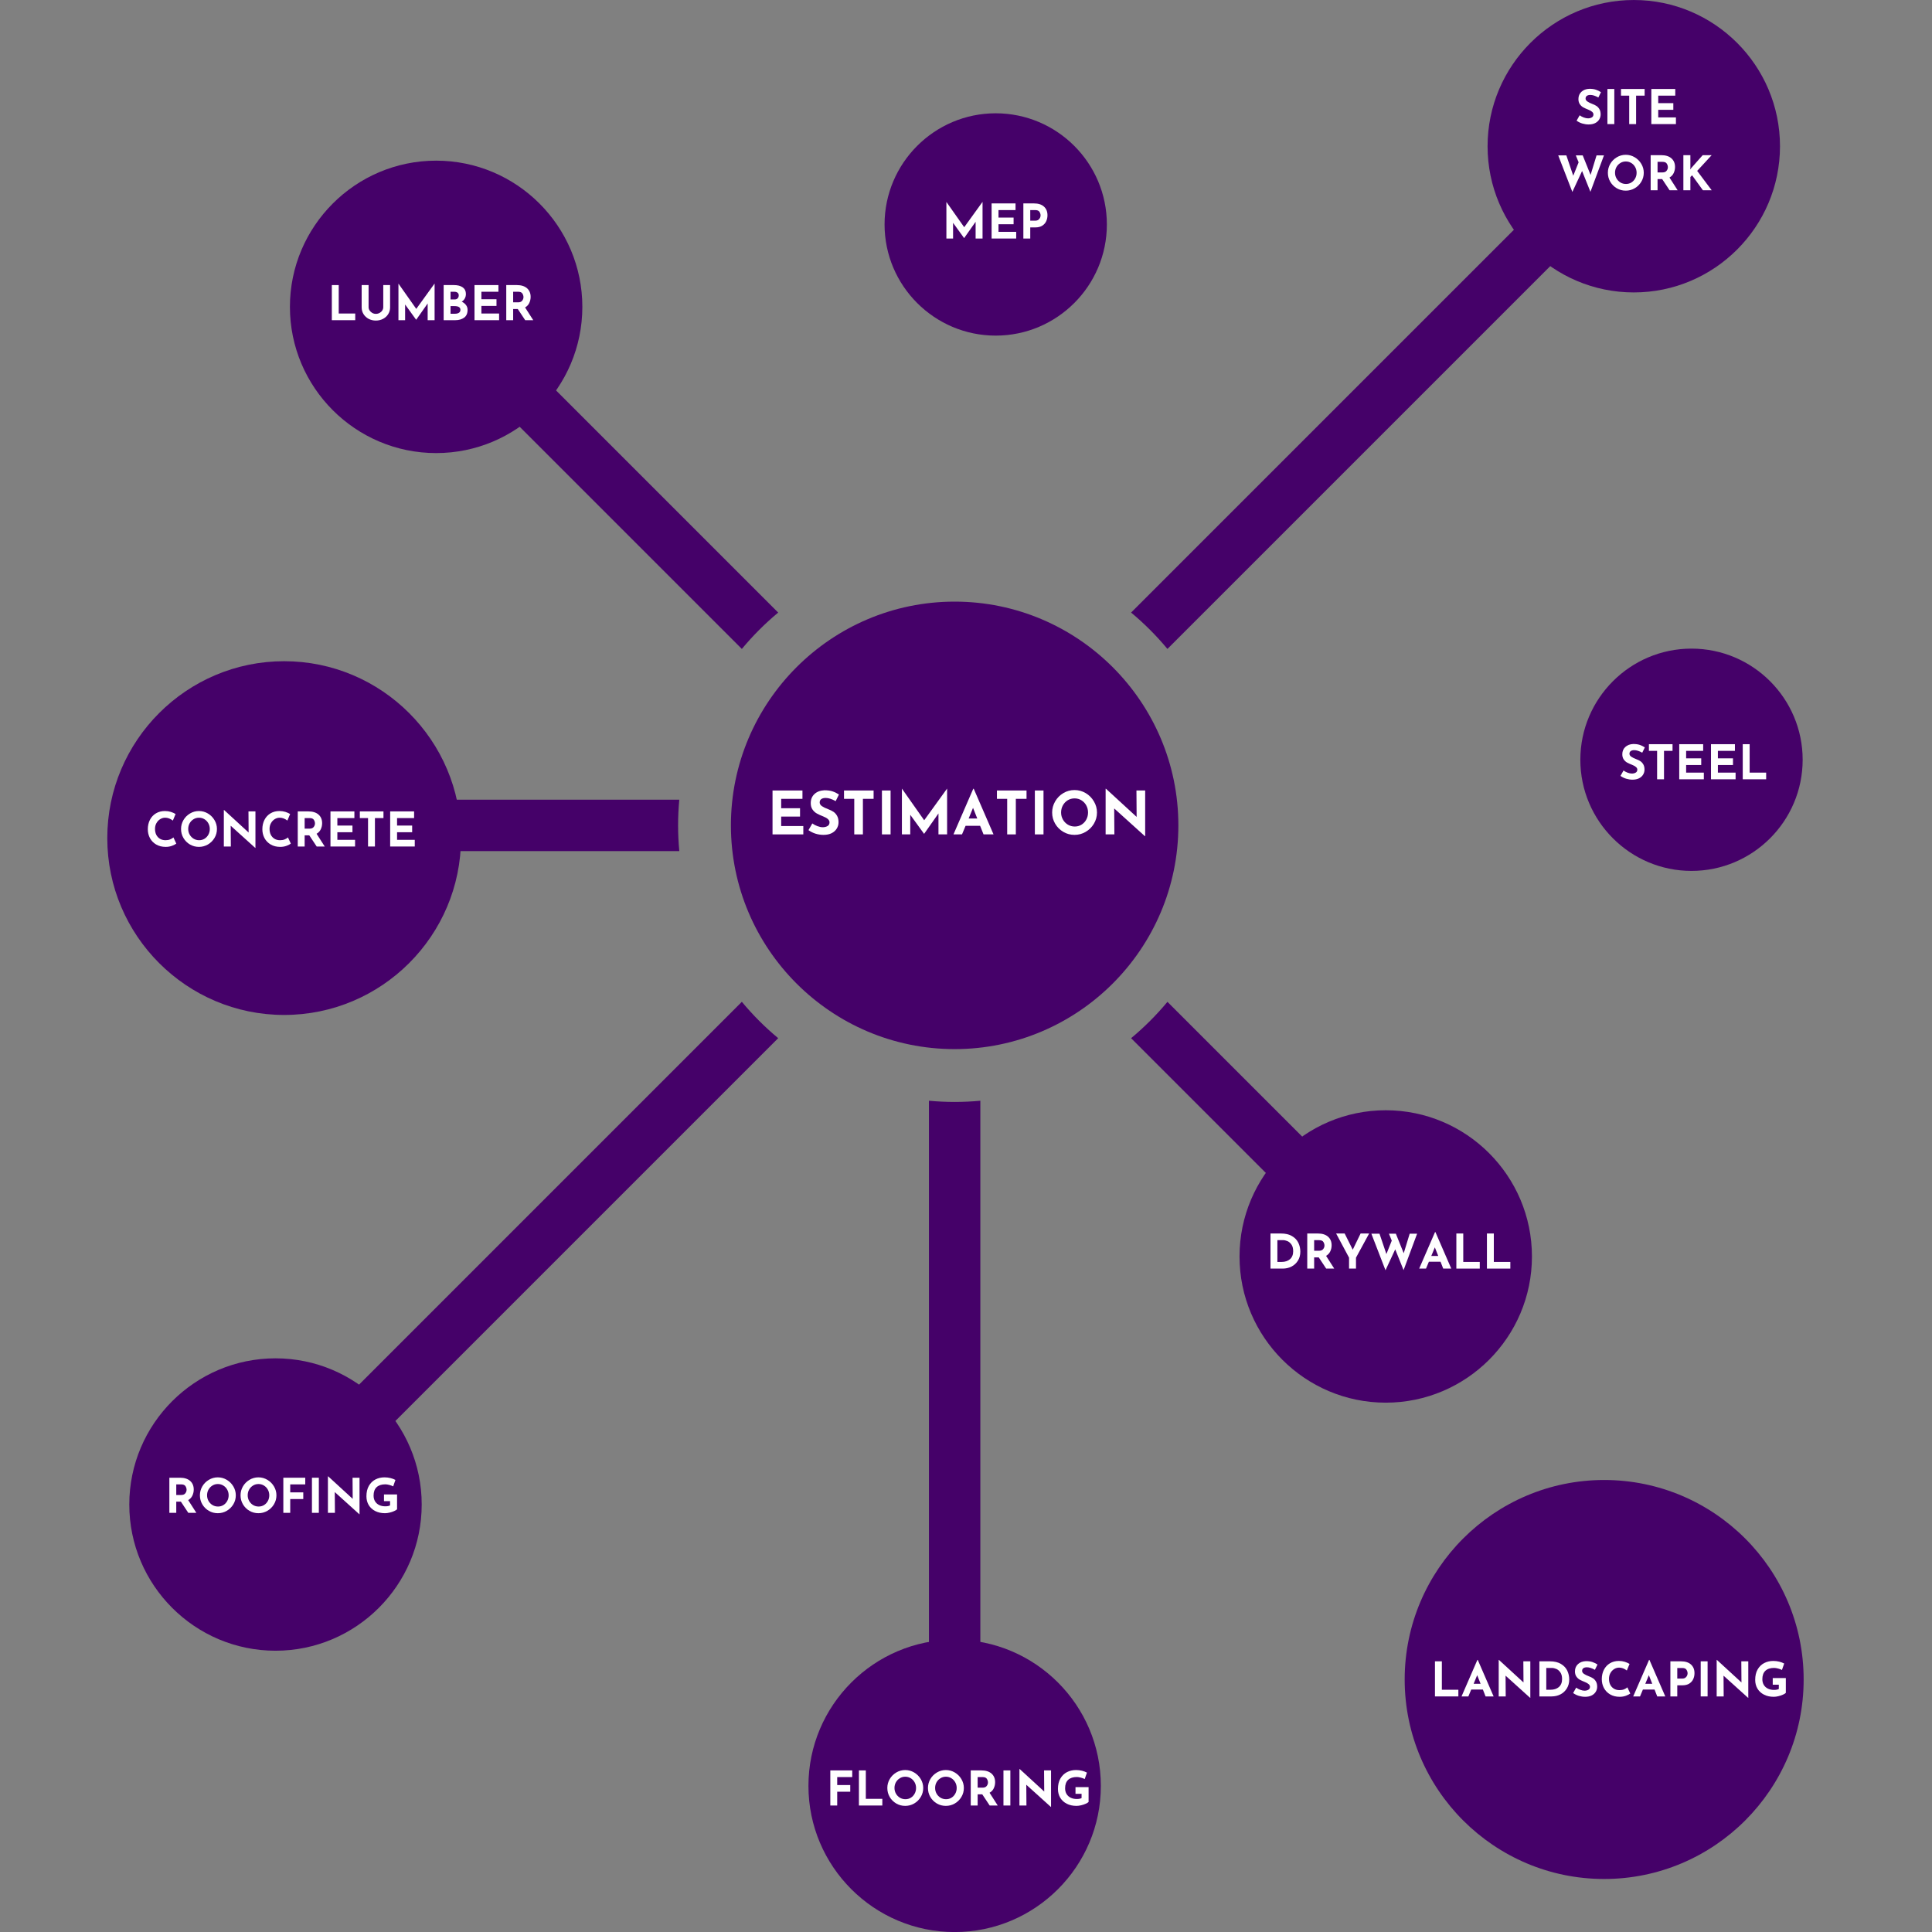 <svg xmlns="http://www.w3.org/2000/svg" xmlns:xlink="http://www.w3.org/1999/xlink" width="1080" viewBox="0 0 810 810" height="1080" preserveAspectRatio="xMidYMid meet"><rect x="0" y="0" width="810" height="810" fill="#808080" stroke="none"/><defs><g></g><clipPath id="af8fa33515"><path d="M 54.168 569 L 177 569 L 177 693 L 54.168 693 Z M 54.168 569 " clip-rule="nonzero"></path></clipPath><clipPath id="f95f3f1d55"><path d="M 332.027 271.598 L 478 271.598 L 478 417.848 L 332.027 417.848 Z M 332.027 271.598 " clip-rule="nonzero"></path></clipPath></defs><path fill="#450169" d="M 400.238 439.844 C 348.512 439.844 306.438 397.762 306.438 346.043 C 306.438 294.316 348.523 252.234 400.238 252.234 C 451.953 252.234 494.035 294.316 494.035 346.035 C 494.035 397.762 451.957 439.844 400.238 439.844 Z M 357.094 356.824 C 351.137 356.824 346.316 352 346.316 346.047 C 346.316 316.312 370.512 292.125 400.238 292.125 C 406.191 292.125 411.016 296.949 411.016 302.902 C 411.016 308.855 406.191 313.68 400.238 313.68 C 382.398 313.68 367.875 328.199 367.875 346.047 C 367.875 351.992 363.047 356.824 357.094 356.824 Z M 357.094 356.824 " fill-opacity="1" fill-rule="evenodd"></path><path fill="#450169" d="M 400.238 708.988 C 394.285 708.988 389.461 704.164 389.461 698.211 L 389.461 461.492 C 393.008 461.816 396.605 461.992 400.238 461.992 C 403.875 461.992 407.469 461.816 411.016 461.492 L 411.016 698.211 C 411.016 704.168 406.195 708.988 400.238 708.988 Z M 400.238 708.988 " fill-opacity="1" fill-rule="evenodd"></path><path fill="#450169" d="M 545.258 501.84 C 542.5 501.84 539.742 500.785 537.633 498.684 L 474.215 435.266 C 479.754 430.668 484.855 425.566 489.453 420.027 L 552.875 483.453 C 557.082 487.652 557.082 494.484 552.875 498.691 C 550.77 500.789 548.008 501.844 545.258 501.844 Z M 545.258 501.84 " fill-opacity="1" fill-rule="evenodd"></path><path fill="#450169" d="M 474.215 256.82 L 641.633 89.406 C 645.828 85.195 652.664 85.195 656.875 89.406 C 661.086 93.617 661.086 100.441 656.875 104.652 L 489.453 272.066 C 484.855 266.527 479.754 261.422 474.215 256.82 Z M 474.215 256.82 " fill-opacity="1" fill-rule="evenodd"></path><path fill="#450169" d="M 311.02 272.066 L 210.945 172 C 206.738 167.789 206.738 160.965 210.945 156.754 C 215.156 152.547 221.988 152.547 226.195 156.754 L 326.262 256.82 C 320.723 261.426 315.621 266.527 311.023 272.066 Z M 311.02 272.066 " fill-opacity="1" fill-rule="evenodd"></path><path fill="#450169" d="M 284.793 356.828 L 177.672 356.828 C 171.719 356.828 166.891 352.004 166.891 346.051 C 166.891 340.098 171.719 335.273 177.672 335.273 L 284.793 335.273 C 284.469 338.824 284.293 342.41 284.293 346.047 C 284.293 349.684 284.469 353.281 284.801 356.828 Z M 284.793 356.828 " fill-opacity="1" fill-rule="evenodd"></path><path fill="#450169" d="M 151.227 605.836 C 148.469 605.836 145.703 604.781 143.602 602.676 C 139.391 598.477 139.391 591.637 143.602 587.438 L 311.02 420.016 C 315.617 425.555 320.719 430.66 326.258 435.258 L 158.848 602.668 C 156.734 604.781 153.98 605.836 151.227 605.836 Z M 151.227 605.836 " fill-opacity="1" fill-rule="evenodd"></path><path fill="#450169" d="M 400.238 810.023 C 366.434 810.023 338.941 782.527 338.941 748.727 C 338.941 714.922 366.441 687.426 400.238 687.426 C 434.031 687.426 461.535 714.922 461.535 748.727 C 461.535 782.527 434.043 810.023 400.238 810.023 Z M 400.238 810.023 " fill-opacity="1" fill-rule="evenodd"></path><path fill="#450169" d="M 580.977 588.074 C 547.172 588.074 519.68 560.578 519.68 526.785 C 519.68 492.977 547.172 465.48 580.977 465.48 C 614.781 465.48 642.273 492.977 642.273 526.785 C 642.273 560.578 614.781 588.074 580.977 588.074 Z M 580.977 588.074 " fill-opacity="1" fill-rule="evenodd"></path><g clip-path="url(#af8fa33515)"><path fill="#450169" d="M 115.504 692.074 C 81.703 692.074 54.207 664.578 54.207 630.777 C 54.207 596.98 81.707 569.488 115.504 569.488 C 149.297 569.488 176.801 596.98 176.801 630.777 C 176.793 664.578 149.301 692.074 115.504 692.074 Z M 115.504 692.074 " fill-opacity="1" fill-rule="evenodd"></path></g><path fill="#450169" d="M 127.156 407.34 C 93.352 407.34 65.859 379.84 65.859 346.043 C 65.859 312.238 93.359 284.742 127.156 284.742 C 160.949 284.742 188.453 312.242 188.453 346.043 C 188.453 379.844 160.949 407.34 127.156 407.34 Z M 127.156 407.34 " fill-opacity="1" fill-rule="evenodd"></path><path fill="#450169" d="M 182.855 189.957 C 149.051 189.957 121.551 162.457 121.551 128.652 C 121.551 94.855 149.051 67.355 182.855 67.355 C 216.648 67.355 244.152 94.855 244.152 128.652 C 244.152 162.457 216.652 189.957 182.855 189.957 Z M 182.855 189.957 " fill-opacity="1" fill-rule="evenodd"></path><path fill="#450169" d="M 684.973 122.602 C 651.168 122.602 623.676 95.102 623.676 61.305 C 623.676 27.508 651.168 0.004 684.973 0.004 C 718.773 0.004 746.27 27.504 746.27 61.305 C 746.27 95.098 718.773 122.602 684.973 122.602 Z M 684.973 122.602 " fill-opacity="1" fill-rule="evenodd"></path><path fill="#450169" d="M 709.168 365.133 C 683.469 365.133 662.566 344.23 662.566 318.535 C 662.566 292.836 683.469 271.934 709.168 271.934 C 734.871 271.934 755.773 292.836 755.773 318.535 C 755.762 344.23 734.871 365.133 709.168 365.133 Z M 709.168 365.133 " fill-opacity="1" fill-rule="evenodd"></path><path fill="#450169" d="M 417.453 140.707 C 391.762 140.707 370.859 119.805 370.859 94.105 C 370.859 68.414 391.762 47.5 417.453 47.5 C 443.152 47.5 464.059 68.402 464.059 94.105 C 464.059 119.801 443.152 140.707 417.453 140.707 Z M 417.453 140.707 " fill-opacity="1" fill-rule="evenodd"></path><path fill="#450169" d="M 663.25 754.207 C 637.559 754.207 616.656 733.301 616.656 707.609 C 616.656 681.914 637.559 661.004 663.25 661.004 C 688.949 661.004 709.852 681.914 709.852 707.609 C 709.852 733.305 688.949 754.207 663.25 754.207 Z M 663.25 754.207 " fill-opacity="1" fill-rule="evenodd"></path><g clip-path="url(#f95f3f1d55)"><path fill="#450169" d="M 477.973 344.57 C 477.973 345.766 477.941 346.961 477.883 348.152 C 477.824 349.344 477.738 350.535 477.621 351.723 C 477.504 352.914 477.355 354.098 477.184 355.277 C 477.008 356.461 476.801 357.637 476.57 358.809 C 476.336 359.98 476.074 361.145 475.785 362.301 C 475.496 363.461 475.176 364.613 474.828 365.754 C 474.484 366.898 474.109 368.031 473.707 369.156 C 473.305 370.281 472.875 371.395 472.418 372.496 C 471.961 373.602 471.477 374.691 470.965 375.773 C 470.453 376.852 469.918 377.918 469.355 378.973 C 468.793 380.023 468.203 381.062 467.59 382.086 C 466.977 383.113 466.336 384.121 465.672 385.113 C 465.012 386.105 464.324 387.082 463.609 388.043 C 462.898 389 462.164 389.941 461.406 390.863 C 460.648 391.789 459.871 392.691 459.066 393.578 C 458.266 394.461 457.441 395.328 456.598 396.172 C 455.754 397.016 454.891 397.84 454.004 398.641 C 453.121 399.441 452.215 400.223 451.293 400.98 C 450.367 401.738 449.43 402.473 448.469 403.184 C 447.508 403.895 446.535 404.582 445.539 405.246 C 444.547 405.91 443.539 406.547 442.516 407.164 C 441.488 407.777 440.449 408.363 439.398 408.93 C 438.344 409.492 437.277 410.027 436.199 410.539 C 435.117 411.051 434.027 411.531 432.926 411.988 C 431.82 412.445 430.707 412.875 429.582 413.277 C 428.457 413.68 427.324 414.055 426.184 414.402 C 425.039 414.75 423.887 415.066 422.73 415.359 C 421.57 415.648 420.406 415.91 419.234 416.141 C 418.062 416.375 416.887 416.578 415.707 416.754 C 414.523 416.93 413.34 417.074 412.152 417.191 C 410.965 417.309 409.773 417.398 408.578 417.457 C 407.387 417.516 406.191 417.543 405 417.543 C 403.805 417.543 402.609 417.516 401.418 417.457 C 400.227 417.398 399.035 417.309 397.848 417.191 C 396.656 417.074 395.473 416.93 394.293 416.754 C 393.109 416.578 391.934 416.375 390.762 416.141 C 389.59 415.91 388.426 415.648 387.27 415.359 C 386.109 415.066 384.957 414.75 383.816 414.402 C 382.672 414.055 381.539 413.68 380.414 413.277 C 379.289 412.875 378.176 412.445 377.074 411.988 C 375.969 411.531 374.879 411.051 373.801 410.539 C 372.719 410.027 371.652 409.492 370.602 408.93 C 369.547 408.363 368.508 407.777 367.484 407.164 C 366.461 406.547 365.449 405.91 364.457 405.246 C 363.465 404.582 362.488 403.895 361.527 403.184 C 360.57 402.473 359.629 401.738 358.707 400.98 C 357.781 400.223 356.879 399.441 355.992 398.641 C 355.109 397.84 354.242 397.016 353.398 396.172 C 352.555 395.328 351.73 394.461 350.93 393.578 C 350.129 392.691 349.348 391.789 348.59 390.863 C 347.832 389.941 347.098 389 346.387 388.043 C 345.676 387.082 344.988 386.105 344.324 385.113 C 343.66 384.121 343.023 383.113 342.406 382.086 C 341.793 381.062 341.207 380.023 340.645 378.973 C 340.078 377.918 339.543 376.852 339.031 375.773 C 338.523 374.691 338.039 373.602 337.582 372.496 C 337.125 371.395 336.695 370.281 336.293 369.156 C 335.891 368.031 335.516 366.898 335.168 365.754 C 334.82 364.613 334.504 363.461 334.215 362.301 C 333.922 361.145 333.66 359.98 333.43 358.809 C 333.195 357.637 332.992 356.461 332.816 355.277 C 332.641 354.098 332.496 352.914 332.379 351.723 C 332.262 350.535 332.172 349.344 332.113 348.152 C 332.055 346.961 332.027 345.766 332.027 344.57 C 332.027 343.379 332.055 342.184 332.113 340.992 C 332.172 339.797 332.262 338.609 332.379 337.418 C 332.496 336.23 332.641 335.047 332.816 333.863 C 332.992 332.684 333.195 331.508 333.43 330.336 C 333.66 329.164 333.922 328 334.215 326.84 C 334.504 325.684 334.82 324.531 335.168 323.391 C 335.516 322.246 335.891 321.113 336.293 319.988 C 336.695 318.863 337.125 317.75 337.582 316.645 C 338.039 315.543 338.523 314.453 339.031 313.371 C 339.543 312.293 340.078 311.227 340.645 310.172 C 341.207 309.121 341.793 308.082 342.406 307.055 C 343.023 306.031 343.66 305.023 344.324 304.031 C 344.988 303.039 345.676 302.062 346.387 301.102 C 347.098 300.145 347.832 299.203 348.59 298.277 C 349.348 297.355 350.129 296.453 350.93 295.566 C 351.73 294.68 352.555 293.816 353.398 292.973 C 354.242 292.129 355.109 291.305 355.992 290.504 C 356.879 289.699 357.781 288.922 358.707 288.164 C 359.629 287.406 360.57 286.672 361.527 285.961 C 362.488 285.25 363.465 284.562 364.457 283.898 C 365.449 283.234 366.461 282.594 367.484 281.98 C 368.508 281.367 369.547 280.777 370.602 280.215 C 371.652 279.652 372.719 279.117 373.801 278.605 C 374.879 278.094 375.969 277.609 377.074 277.152 C 378.176 276.695 379.289 276.266 380.414 275.863 C 381.539 275.461 382.672 275.09 383.816 274.742 C 384.957 274.395 386.109 274.074 387.27 273.785 C 388.426 273.496 389.59 273.234 390.762 273 C 391.934 272.77 393.109 272.562 394.293 272.391 C 395.473 272.215 396.656 272.066 397.848 271.949 C 399.035 271.832 400.227 271.746 401.418 271.688 C 402.609 271.629 403.805 271.598 405 271.598 C 406.191 271.598 407.387 271.629 408.578 271.688 C 409.773 271.746 410.965 271.832 412.152 271.949 C 413.34 272.066 414.523 272.215 415.707 272.391 C 416.887 272.562 418.062 272.77 419.234 273 C 420.406 273.234 421.57 273.496 422.73 273.785 C 423.887 274.074 425.039 274.395 426.184 274.742 C 427.324 275.09 428.457 275.461 429.582 275.863 C 430.707 276.266 431.82 276.695 432.926 277.152 C 434.027 277.609 435.117 278.094 436.199 278.605 C 437.277 279.117 438.344 279.652 439.398 280.215 C 440.449 280.777 441.488 281.367 442.516 281.98 C 443.539 282.594 444.547 283.234 445.539 283.898 C 446.535 284.562 447.508 285.25 448.469 285.961 C 449.43 286.672 450.367 287.406 451.293 288.164 C 452.215 288.922 453.121 289.699 454.004 290.504 C 454.891 291.305 455.754 292.129 456.598 292.973 C 457.441 293.816 458.266 294.68 459.066 295.566 C 459.871 296.453 460.648 297.355 461.406 298.277 C 462.164 299.203 462.898 300.145 463.609 301.102 C 464.324 302.062 465.012 303.039 465.672 304.031 C 466.336 305.023 466.977 306.031 467.59 307.055 C 468.203 308.082 468.793 309.121 469.355 310.172 C 469.918 311.227 470.453 312.293 470.965 313.371 C 471.477 314.453 471.961 315.543 472.418 316.645 C 472.875 317.75 473.305 318.863 473.707 319.988 C 474.109 321.113 474.484 322.246 474.828 323.391 C 475.176 324.531 475.496 325.684 475.785 326.84 C 476.074 328 476.336 329.164 476.57 330.336 C 476.801 331.508 477.008 332.684 477.184 333.863 C 477.355 335.047 477.504 336.23 477.621 337.418 C 477.738 338.609 477.824 339.797 477.883 340.992 C 477.941 342.184 477.973 343.379 477.973 344.57 Z M 477.973 344.57 " fill-opacity="1" fill-rule="nonzero"></path></g><g fill="#ffffff" fill-opacity="1"><g transform="translate(321.511, 349.823)"><g><path d="M 14.922 -18.406 L 14.922 -14.906 L 6 -14.906 L 6 -10.969 L 13.906 -10.969 L 13.906 -7.469 L 6 -7.469 L 6 -3.5 L 15.281 -3.5 L 15.281 0 L 2.375 0 L 2.375 -18.406 Z M 14.922 -18.406 "></path></g></g></g><g fill="#ffffff" fill-opacity="1"><g transform="translate(338.158, 349.823)"><g><path d="M 12.203 -13.953 C 10.598 -14.836 9.207 -15.281 8.031 -15.281 C 7.227 -15.281 6.602 -15.117 6.156 -14.797 C 5.719 -14.484 5.5 -14.008 5.5 -13.375 C 5.5 -12.789 5.816 -12.273 6.453 -11.828 C 7.098 -11.391 7.957 -10.973 9.031 -10.578 C 9.895 -10.254 10.633 -9.891 11.25 -9.484 C 11.863 -9.078 12.375 -8.516 12.781 -7.797 C 13.195 -7.078 13.406 -6.172 13.406 -5.078 C 13.406 -4.129 13.156 -3.25 12.656 -2.438 C 12.164 -1.625 11.445 -0.977 10.5 -0.5 C 9.551 -0.031 8.414 0.203 7.094 0.203 C 6 0.203 4.91 0.039 3.828 -0.281 C 2.742 -0.613 1.734 -1.113 0.797 -1.781 L 2.406 -4.594 C 3.031 -4.133 3.75 -3.754 4.562 -3.453 C 5.383 -3.148 6.125 -3 6.781 -3 C 7.539 -3 8.203 -3.16 8.766 -3.484 C 9.336 -3.805 9.625 -4.336 9.625 -5.078 C 9.625 -6.023 8.734 -6.848 6.953 -7.547 C 5.898 -7.961 5.023 -8.363 4.328 -8.75 C 3.629 -9.133 3.023 -9.68 2.516 -10.391 C 2.004 -11.109 1.75 -12.008 1.75 -13.094 C 1.75 -14.676 2.27 -15.953 3.312 -16.922 C 4.352 -17.891 5.738 -18.414 7.469 -18.5 C 8.844 -18.5 9.988 -18.344 10.906 -18.031 C 11.82 -17.727 12.711 -17.289 13.578 -16.719 Z M 12.203 -13.953 "></path></g></g></g><g fill="#ffffff" fill-opacity="1"><g transform="translate(352.731, 349.823)"><g><path d="M 13.531 -18.406 L 13.531 -14.906 L 9.047 -14.906 L 9.047 0 L 5.422 0 L 5.422 -14.906 L 1.125 -14.906 L 1.125 -18.406 Z M 13.531 -18.406 "></path></g></g></g><g fill="#ffffff" fill-opacity="1"><g transform="translate(367.379, 349.823)"><g><path d="M 6 -18.406 L 6 0 L 2.375 0 L 2.375 -18.406 Z M 6 -18.406 "></path></g></g></g><g fill="#ffffff" fill-opacity="1"><g transform="translate(375.752, 349.823)"><g><path d="M 21.328 -19.156 L 21.328 0 L 17.703 0 L 17.703 -8.781 L 11.703 -0.25 L 11.656 -0.25 L 5.875 -8.219 L 5.875 0 L 2.375 0 L 2.375 -19.156 L 2.406 -19.156 L 11.719 -5.922 L 21.281 -19.156 Z M 21.328 -19.156 "></path></g></g></g><g fill="#ffffff" fill-opacity="1"><g transform="translate(399.449, 349.823)"><g><path d="M 11.469 -3.594 L 5.375 -3.594 L 3.875 0 L 0.297 0 L 8.594 -19.125 L 8.797 -19.125 L 17.094 0 L 12.906 0 Z M 10.281 -6.656 L 8.5 -11.125 L 6.656 -6.656 Z M 10.281 -6.656 "></path></g></g></g><g fill="#ffffff" fill-opacity="1"><g transform="translate(416.846, 349.823)"><g><path d="M 13.531 -18.406 L 13.531 -14.906 L 9.047 -14.906 L 9.047 0 L 5.422 0 L 5.422 -14.906 L 1.125 -14.906 L 1.125 -18.406 Z M 13.531 -18.406 "></path></g></g></g><g fill="#ffffff" fill-opacity="1"><g transform="translate(431.494, 349.823)"><g><path d="M 6 -18.406 L 6 0 L 2.375 0 L 2.375 -18.406 Z M 6 -18.406 "></path></g></g></g><g fill="#ffffff" fill-opacity="1"><g transform="translate(439.867, 349.823)"><g><path d="M 1.25 -9.172 C 1.25 -10.836 1.672 -12.395 2.516 -13.844 C 3.359 -15.301 4.5 -16.457 5.938 -17.312 C 7.375 -18.164 8.938 -18.594 10.625 -18.594 C 12.312 -18.594 13.875 -18.164 15.312 -17.312 C 16.75 -16.457 17.895 -15.301 18.75 -13.844 C 19.613 -12.395 20.047 -10.836 20.047 -9.172 C 20.047 -7.473 19.613 -5.906 18.75 -4.469 C 17.895 -3.039 16.75 -1.906 15.312 -1.062 C 13.875 -0.219 12.312 0.203 10.625 0.203 C 8.926 0.203 7.359 -0.219 5.922 -1.062 C 4.492 -1.906 3.359 -3.039 2.516 -4.469 C 1.672 -5.906 1.25 -7.473 1.25 -9.172 Z M 5 -9.172 C 5 -8.109 5.254 -7.125 5.766 -6.219 C 6.273 -5.32 6.969 -4.609 7.844 -4.078 C 8.719 -3.555 9.688 -3.297 10.75 -3.297 C 11.781 -3.297 12.719 -3.555 13.562 -4.078 C 14.414 -4.609 15.082 -5.316 15.562 -6.203 C 16.051 -7.098 16.297 -8.086 16.297 -9.172 C 16.297 -10.273 16.047 -11.273 15.547 -12.172 C 15.047 -13.078 14.363 -13.789 13.5 -14.312 C 12.645 -14.832 11.695 -15.094 10.656 -15.094 C 9.602 -15.094 8.645 -14.832 7.781 -14.312 C 6.926 -13.789 6.25 -13.078 5.75 -12.172 C 5.25 -11.273 5 -10.273 5 -9.172 Z M 5 -9.172 "></path></g></g></g><g fill="#ffffff" fill-opacity="1"><g transform="translate(461.164, 349.823)"><g><path d="M 18.953 -18.406 L 18.953 0.75 L 18.844 0.75 L 5.969 -10.875 L 6.047 0 L 2.375 0 L 2.375 -19.125 L 2.531 -19.125 L 15.375 -7.328 L 15.297 -18.406 Z M 18.953 -18.406 "></path></g></g></g><g fill="#ffffff" fill-opacity="1"><g transform="translate(678.751, 326.723)"><g><path d="M 9.766 -11.156 C 8.484 -11.863 7.367 -12.219 6.422 -12.219 C 5.773 -12.219 5.273 -12.086 4.922 -11.828 C 4.578 -11.578 4.406 -11.203 4.406 -10.703 C 4.406 -10.234 4.66 -9.82 5.172 -9.469 C 5.68 -9.113 6.363 -8.773 7.219 -8.453 C 7.914 -8.203 8.508 -7.91 9 -7.578 C 9.488 -7.254 9.895 -6.805 10.219 -6.234 C 10.551 -5.66 10.719 -4.938 10.719 -4.062 C 10.719 -3.301 10.52 -2.598 10.125 -1.953 C 9.738 -1.305 9.164 -0.789 8.406 -0.406 C 7.645 -0.031 6.738 0.156 5.688 0.156 C 4.801 0.156 3.926 0.023 3.062 -0.234 C 2.195 -0.492 1.391 -0.891 0.641 -1.422 L 1.922 -3.688 C 2.43 -3.312 3.008 -3.004 3.656 -2.766 C 4.312 -2.523 4.898 -2.406 5.422 -2.406 C 6.035 -2.406 6.566 -2.535 7.016 -2.797 C 7.473 -3.055 7.703 -3.477 7.703 -4.062 C 7.703 -4.82 6.988 -5.484 5.562 -6.047 C 4.719 -6.379 4.016 -6.695 3.453 -7 C 2.898 -7.301 2.422 -7.738 2.016 -8.312 C 1.609 -8.895 1.406 -9.617 1.406 -10.484 C 1.406 -11.742 1.82 -12.758 2.656 -13.531 C 3.488 -14.312 4.598 -14.734 5.984 -14.797 C 7.078 -14.797 7.988 -14.672 8.719 -14.422 C 9.445 -14.18 10.16 -13.832 10.859 -13.375 Z M 9.766 -11.156 "></path></g></g></g><g fill="#ffffff" fill-opacity="1"><g transform="translate(690.406, 326.723)"><g><path d="M 10.812 -14.719 L 10.812 -11.922 L 7.234 -11.922 L 7.234 0 L 4.344 0 L 4.344 -11.922 L 0.906 -11.922 L 0.906 -14.719 Z M 10.812 -14.719 "></path></g></g></g><g fill="#ffffff" fill-opacity="1"><g transform="translate(702.122, 326.723)"><g><path d="M 11.938 -14.719 L 11.938 -11.922 L 4.797 -11.922 L 4.797 -8.781 L 11.125 -8.781 L 11.125 -5.984 L 4.797 -5.984 L 4.797 -2.797 L 12.219 -2.797 L 12.219 0 L 1.906 0 L 1.906 -14.719 Z M 11.938 -14.719 "></path></g></g></g><g fill="#ffffff" fill-opacity="1"><g transform="translate(715.436, 326.723)"><g><path d="M 11.938 -14.719 L 11.938 -11.922 L 4.797 -11.922 L 4.797 -8.781 L 11.125 -8.781 L 11.125 -5.984 L 4.797 -5.984 L 4.797 -2.797 L 12.219 -2.797 L 12.219 0 L 1.906 0 L 1.906 -14.719 Z M 11.938 -14.719 "></path></g></g></g><g fill="#ffffff" fill-opacity="1"><g transform="translate(728.751, 326.723)"><g><path d="M 4.797 -14.719 L 4.797 -2.797 L 11.719 -2.797 L 11.719 0 L 1.906 0 L 1.906 -14.719 Z M 4.797 -14.719 "></path></g></g></g><g fill="#ffffff" fill-opacity="1"><g transform="translate(69.101, 634.263)"><g><path d="M 9.844 0 L 6.734 -4.688 L 4.797 -4.688 L 4.797 0 L 1.906 0 L 1.906 -14.719 L 6.359 -14.719 C 8.18 -14.719 9.598 -14.273 10.609 -13.391 C 11.617 -12.504 12.125 -11.297 12.125 -9.766 C 12.125 -8.859 11.93 -8.004 11.547 -7.203 C 11.172 -6.41 10.586 -5.789 9.797 -5.344 L 13.219 0 Z M 4.797 -7.484 L 6.859 -7.484 C 7.648 -7.484 8.223 -7.711 8.578 -8.172 C 8.941 -8.629 9.125 -9.125 9.125 -9.656 C 9.125 -10.188 8.969 -10.695 8.656 -11.188 C 8.352 -11.676 7.758 -11.922 6.875 -11.922 L 4.797 -11.922 Z M 4.797 -7.484 "></path></g></g></g><g fill="#ffffff" fill-opacity="1"><g transform="translate(82.815, 634.263)"><g><path d="M 1 -7.344 C 1 -8.676 1.332 -9.922 2 -11.078 C 2.676 -12.234 3.594 -13.156 4.75 -13.844 C 5.906 -14.531 7.156 -14.875 8.5 -14.875 C 9.844 -14.875 11.094 -14.531 12.25 -13.844 C 13.406 -13.156 14.328 -12.234 15.016 -11.078 C 15.703 -9.922 16.047 -8.676 16.047 -7.344 C 16.047 -5.977 15.703 -4.723 15.016 -3.578 C 14.328 -2.43 13.406 -1.52 12.25 -0.844 C 11.094 -0.176 9.844 0.156 8.5 0.156 C 7.133 0.156 5.879 -0.176 4.734 -0.844 C 3.586 -1.52 2.676 -2.43 2 -3.578 C 1.332 -4.723 1 -5.977 1 -7.344 Z M 4 -7.344 C 4 -6.488 4.203 -5.703 4.609 -4.984 C 5.016 -4.266 5.566 -3.691 6.266 -3.266 C 6.961 -2.848 7.738 -2.641 8.594 -2.641 C 9.426 -2.641 10.18 -2.848 10.859 -3.266 C 11.535 -3.691 12.066 -4.258 12.453 -4.969 C 12.848 -5.688 13.047 -6.477 13.047 -7.344 C 13.047 -8.219 12.844 -9.016 12.438 -9.734 C 12.039 -10.453 11.5 -11.02 10.812 -11.438 C 10.125 -11.863 9.359 -12.078 8.516 -12.078 C 7.68 -12.078 6.922 -11.863 6.234 -11.438 C 5.547 -11.02 5 -10.453 4.594 -9.734 C 4.195 -9.016 4 -8.219 4 -7.344 Z M 4 -7.344 "></path></g></g></g><g fill="#ffffff" fill-opacity="1"><g transform="translate(99.849, 634.263)"><g><path d="M 1 -7.344 C 1 -8.676 1.332 -9.922 2 -11.078 C 2.676 -12.234 3.594 -13.156 4.75 -13.844 C 5.906 -14.531 7.156 -14.875 8.5 -14.875 C 9.844 -14.875 11.094 -14.531 12.25 -13.844 C 13.406 -13.156 14.328 -12.234 15.016 -11.078 C 15.703 -9.922 16.047 -8.676 16.047 -7.344 C 16.047 -5.977 15.703 -4.723 15.016 -3.578 C 14.328 -2.43 13.406 -1.52 12.25 -0.844 C 11.094 -0.176 9.844 0.156 8.5 0.156 C 7.133 0.156 5.879 -0.176 4.734 -0.844 C 3.586 -1.52 2.676 -2.43 2 -3.578 C 1.332 -4.723 1 -5.977 1 -7.344 Z M 4 -7.344 C 4 -6.488 4.203 -5.703 4.609 -4.984 C 5.016 -4.266 5.566 -3.691 6.266 -3.266 C 6.961 -2.848 7.738 -2.641 8.594 -2.641 C 9.426 -2.641 10.18 -2.848 10.859 -3.266 C 11.535 -3.691 12.066 -4.258 12.453 -4.969 C 12.848 -5.688 13.047 -6.477 13.047 -7.344 C 13.047 -8.219 12.844 -9.016 12.438 -9.734 C 12.039 -10.453 11.5 -11.02 10.812 -11.438 C 10.125 -11.863 9.359 -12.078 8.516 -12.078 C 7.68 -12.078 6.922 -11.863 6.234 -11.438 C 5.547 -11.02 5 -10.453 4.594 -9.734 C 4.195 -9.016 4 -8.219 4 -7.344 Z M 4 -7.344 "></path></g></g></g><g fill="#ffffff" fill-opacity="1"><g transform="translate(116.882, 634.263)"><g><path d="M 11.094 -14.719 L 11.094 -11.922 L 4.797 -11.922 L 4.797 -8.578 L 10.266 -8.578 L 10.266 -5.781 L 4.797 -5.781 L 4.797 0 L 1.906 0 L 1.906 -14.719 Z M 11.094 -14.719 "></path></g></g></g><g fill="#ffffff" fill-opacity="1"><g transform="translate(128.877, 634.263)"><g><path d="M 4.797 -14.719 L 4.797 0 L 1.906 0 L 1.906 -14.719 Z M 4.797 -14.719 "></path></g></g></g><g fill="#ffffff" fill-opacity="1"><g transform="translate(135.575, 634.263)"><g><path d="M 15.156 -14.719 L 15.156 0.594 L 15.078 0.594 L 4.781 -8.703 L 4.844 0 L 1.906 0 L 1.906 -15.297 L 2.016 -15.297 L 12.297 -5.859 L 12.234 -14.719 Z M 15.156 -14.719 "></path></g></g></g><g fill="#ffffff" fill-opacity="1"><g transform="translate(152.628, 634.263)"><g><path d="M 13.844 -1.484 C 13.613 -1.242 13.207 -0.992 12.625 -0.734 C 12.051 -0.473 11.41 -0.258 10.703 -0.094 C 10.004 0.07 9.367 0.156 8.797 0.156 C 7.234 0.156 5.863 -0.145 4.688 -0.75 C 3.508 -1.352 2.598 -2.191 1.953 -3.266 C 1.316 -4.336 1 -5.562 1 -6.938 C 1 -8.656 1.336 -10.109 2.016 -11.297 C 2.703 -12.492 3.617 -13.391 4.766 -13.984 C 5.91 -14.578 7.176 -14.875 8.562 -14.875 C 9.457 -14.875 10.297 -14.773 11.078 -14.578 C 11.867 -14.379 12.562 -14.117 13.156 -13.797 L 12.219 -11.094 C 11.832 -11.312 11.301 -11.508 10.625 -11.688 C 9.957 -11.863 9.395 -11.953 8.938 -11.953 C 7.344 -11.953 6.117 -11.551 5.266 -10.75 C 4.422 -9.957 4 -8.773 4 -7.203 C 4 -6.297 4.203 -5.504 4.609 -4.828 C 5.023 -4.148 5.602 -3.629 6.344 -3.266 C 7.082 -2.91 7.926 -2.734 8.875 -2.734 C 9.781 -2.734 10.457 -2.863 10.906 -3.125 L 10.906 -4.906 L 8.359 -4.906 L 8.359 -7.703 L 13.844 -7.703 Z M 13.844 -1.484 "></path></g></g></g><g fill="#ffffff" fill-opacity="1"><g transform="translate(346.207, 756.969)"><g><path d="M 11.094 -14.719 L 11.094 -11.922 L 4.797 -11.922 L 4.797 -8.578 L 10.266 -8.578 L 10.266 -5.781 L 4.797 -5.781 L 4.797 0 L 1.906 0 L 1.906 -14.719 Z M 11.094 -14.719 "></path></g></g></g><g fill="#ffffff" fill-opacity="1"><g transform="translate(358.202, 756.969)"><g><path d="M 4.797 -14.719 L 4.797 -2.797 L 11.719 -2.797 L 11.719 0 L 1.906 0 L 1.906 -14.719 Z M 4.797 -14.719 "></path></g></g></g><g fill="#ffffff" fill-opacity="1"><g transform="translate(371.017, 756.969)"><g><path d="M 1 -7.344 C 1 -8.676 1.332 -9.922 2 -11.078 C 2.676 -12.234 3.594 -13.156 4.75 -13.844 C 5.906 -14.531 7.156 -14.875 8.5 -14.875 C 9.844 -14.875 11.094 -14.531 12.25 -13.844 C 13.406 -13.156 14.328 -12.234 15.016 -11.078 C 15.703 -9.922 16.047 -8.676 16.047 -7.344 C 16.047 -5.977 15.703 -4.723 15.016 -3.578 C 14.328 -2.43 13.406 -1.52 12.25 -0.844 C 11.094 -0.176 9.844 0.156 8.5 0.156 C 7.133 0.156 5.879 -0.176 4.734 -0.844 C 3.586 -1.52 2.676 -2.43 2 -3.578 C 1.332 -4.723 1 -5.977 1 -7.344 Z M 4 -7.344 C 4 -6.488 4.203 -5.703 4.609 -4.984 C 5.016 -4.266 5.566 -3.691 6.266 -3.266 C 6.961 -2.848 7.738 -2.641 8.594 -2.641 C 9.426 -2.641 10.18 -2.848 10.859 -3.266 C 11.535 -3.691 12.066 -4.258 12.453 -4.969 C 12.848 -5.688 13.047 -6.477 13.047 -7.344 C 13.047 -8.219 12.844 -9.016 12.438 -9.734 C 12.039 -10.453 11.5 -11.02 10.812 -11.438 C 10.125 -11.863 9.359 -12.078 8.516 -12.078 C 7.68 -12.078 6.922 -11.863 6.234 -11.438 C 5.547 -11.02 5 -10.453 4.594 -9.734 C 4.195 -9.016 4 -8.219 4 -7.344 Z M 4 -7.344 "></path></g></g></g><g fill="#ffffff" fill-opacity="1"><g transform="translate(388.051, 756.969)"><g><path d="M 1 -7.344 C 1 -8.676 1.332 -9.922 2 -11.078 C 2.676 -12.234 3.594 -13.156 4.75 -13.844 C 5.906 -14.531 7.156 -14.875 8.5 -14.875 C 9.844 -14.875 11.094 -14.531 12.25 -13.844 C 13.406 -13.156 14.328 -12.234 15.016 -11.078 C 15.703 -9.922 16.047 -8.676 16.047 -7.344 C 16.047 -5.977 15.703 -4.723 15.016 -3.578 C 14.328 -2.43 13.406 -1.52 12.25 -0.844 C 11.094 -0.176 9.844 0.156 8.5 0.156 C 7.133 0.156 5.879 -0.176 4.734 -0.844 C 3.586 -1.52 2.676 -2.43 2 -3.578 C 1.332 -4.723 1 -5.977 1 -7.344 Z M 4 -7.344 C 4 -6.488 4.203 -5.703 4.609 -4.984 C 5.016 -4.266 5.566 -3.691 6.266 -3.266 C 6.961 -2.848 7.738 -2.641 8.594 -2.641 C 9.426 -2.641 10.18 -2.848 10.859 -3.266 C 11.535 -3.691 12.066 -4.258 12.453 -4.969 C 12.848 -5.688 13.047 -6.477 13.047 -7.344 C 13.047 -8.219 12.844 -9.016 12.438 -9.734 C 12.039 -10.453 11.5 -11.02 10.812 -11.438 C 10.125 -11.863 9.359 -12.078 8.516 -12.078 C 7.68 -12.078 6.922 -11.863 6.234 -11.438 C 5.547 -11.02 5 -10.453 4.594 -9.734 C 4.195 -9.016 4 -8.219 4 -7.344 Z M 4 -7.344 "></path></g></g></g><g fill="#ffffff" fill-opacity="1"><g transform="translate(405.084, 756.969)"><g><path d="M 9.844 0 L 6.734 -4.688 L 4.797 -4.688 L 4.797 0 L 1.906 0 L 1.906 -14.719 L 6.359 -14.719 C 8.18 -14.719 9.598 -14.273 10.609 -13.391 C 11.617 -12.504 12.125 -11.297 12.125 -9.766 C 12.125 -8.859 11.93 -8.004 11.547 -7.203 C 11.172 -6.41 10.586 -5.789 9.797 -5.344 L 13.219 0 Z M 4.797 -7.484 L 6.859 -7.484 C 7.648 -7.484 8.223 -7.711 8.578 -8.172 C 8.941 -8.629 9.125 -9.125 9.125 -9.656 C 9.125 -10.188 8.969 -10.695 8.656 -11.188 C 8.352 -11.676 7.758 -11.922 6.875 -11.922 L 4.797 -11.922 Z M 4.797 -7.484 "></path></g></g></g><g fill="#ffffff" fill-opacity="1"><g transform="translate(418.798, 756.969)"><g><path d="M 4.797 -14.719 L 4.797 0 L 1.906 0 L 1.906 -14.719 Z M 4.797 -14.719 "></path></g></g></g><g fill="#ffffff" fill-opacity="1"><g transform="translate(425.496, 756.969)"><g><path d="M 15.156 -14.719 L 15.156 0.594 L 15.078 0.594 L 4.781 -8.703 L 4.844 0 L 1.906 0 L 1.906 -15.297 L 2.016 -15.297 L 12.297 -5.859 L 12.234 -14.719 Z M 15.156 -14.719 "></path></g></g></g><g fill="#ffffff" fill-opacity="1"><g transform="translate(442.549, 756.969)"><g><path d="M 13.844 -1.484 C 13.613 -1.242 13.207 -0.992 12.625 -0.734 C 12.051 -0.473 11.41 -0.258 10.703 -0.094 C 10.004 0.07 9.367 0.156 8.797 0.156 C 7.234 0.156 5.863 -0.145 4.688 -0.75 C 3.508 -1.352 2.598 -2.191 1.953 -3.266 C 1.316 -4.336 1 -5.562 1 -6.938 C 1 -8.656 1.336 -10.109 2.016 -11.297 C 2.703 -12.492 3.617 -13.391 4.766 -13.984 C 5.91 -14.578 7.176 -14.875 8.562 -14.875 C 9.457 -14.875 10.297 -14.773 11.078 -14.578 C 11.867 -14.379 12.562 -14.117 13.156 -13.797 L 12.219 -11.094 C 11.832 -11.312 11.301 -11.508 10.625 -11.688 C 9.957 -11.863 9.395 -11.953 8.938 -11.953 C 7.344 -11.953 6.117 -11.551 5.266 -10.75 C 4.422 -9.957 4 -8.773 4 -7.203 C 4 -6.297 4.203 -5.504 4.609 -4.828 C 5.023 -4.148 5.602 -3.629 6.344 -3.266 C 7.082 -2.91 7.926 -2.734 8.875 -2.734 C 9.781 -2.734 10.457 -2.863 10.906 -3.125 L 10.906 -4.906 L 8.359 -4.906 L 8.359 -7.703 L 13.844 -7.703 Z M 13.844 -1.484 "></path></g></g></g><g fill="#ffffff" fill-opacity="1"><g transform="translate(530.751, 531.866)"><g><path d="M 1.906 -14.719 L 6.297 -14.719 C 8.18 -14.719 9.727 -14.352 10.938 -13.625 C 12.156 -12.906 13.039 -11.969 13.594 -10.812 C 14.145 -9.656 14.422 -8.414 14.422 -7.094 C 14.422 -5.688 14.086 -4.441 13.422 -3.359 C 12.754 -2.273 11.859 -1.441 10.734 -0.859 C 9.609 -0.285 8.367 0 7.016 0 L 1.906 0 Z M 6.516 -2.797 C 8.023 -2.797 9.219 -3.18 10.094 -3.953 C 10.977 -4.734 11.422 -5.848 11.422 -7.297 C 11.422 -8.473 11.176 -9.406 10.688 -10.094 C 10.195 -10.789 9.629 -11.27 8.984 -11.531 C 8.336 -11.801 7.727 -11.938 7.156 -11.938 L 4.797 -11.938 L 4.797 -2.797 Z M 6.516 -2.797 "></path></g></g></g><g fill="#ffffff" fill-opacity="1"><g transform="translate(546.165, 531.866)"><g><path d="M 9.844 0 L 6.734 -4.688 L 4.797 -4.688 L 4.797 0 L 1.906 0 L 1.906 -14.719 L 6.359 -14.719 C 8.18 -14.719 9.598 -14.273 10.609 -13.391 C 11.617 -12.504 12.125 -11.297 12.125 -9.766 C 12.125 -8.859 11.93 -8.004 11.547 -7.203 C 11.172 -6.41 10.586 -5.789 9.797 -5.344 L 13.219 0 Z M 4.797 -7.484 L 6.859 -7.484 C 7.648 -7.484 8.223 -7.711 8.578 -8.172 C 8.941 -8.629 9.125 -9.125 9.125 -9.656 C 9.125 -10.188 8.969 -10.695 8.656 -11.188 C 8.352 -11.676 7.758 -11.922 6.875 -11.922 L 4.797 -11.922 Z M 4.797 -7.484 "></path></g></g></g><g fill="#ffffff" fill-opacity="1"><g transform="translate(559.879, 531.866)"><g><path d="M 14.141 -14.719 L 8.625 -4.578 L 8.625 0 L 5.719 0 L 5.719 -4.578 L 0.297 -14.719 L 3.875 -14.719 L 7.266 -7.922 L 10.562 -14.719 Z M 14.141 -14.719 "></path></g></g></g><g fill="#ffffff" fill-opacity="1"><g transform="translate(574.314, 531.866)"><g><path d="M 14.141 0.641 L 10.641 -8.078 L 6.562 0.688 L 0.641 -14.625 L 4.047 -14.625 L 6.938 -6.094 L 9.188 -11.719 L 8.016 -14.625 L 10.906 -14.625 L 14.203 -6.438 L 16.703 -14.625 L 19.812 -14.625 Z M 14.141 0.641 "></path></g></g></g><g fill="#ffffff" fill-opacity="1"><g transform="translate(594.766, 531.866)"><g><path d="M 9.188 -2.875 L 4.297 -2.875 L 3.094 0 L 0.234 0 L 6.875 -15.297 L 7.047 -15.297 L 13.688 0 L 10.312 0 Z M 8.219 -5.312 L 6.797 -8.906 L 5.312 -5.312 Z M 8.219 -5.312 "></path></g></g></g><g fill="#ffffff" fill-opacity="1"><g transform="translate(608.68, 531.866)"><g><path d="M 4.797 -14.719 L 4.797 -2.797 L 11.719 -2.797 L 11.719 0 L 1.906 0 L 1.906 -14.719 Z M 4.797 -14.719 "></path></g></g></g><g fill="#ffffff" fill-opacity="1"><g transform="translate(621.495, 531.866)"><g><path d="M 4.797 -14.719 L 4.797 -2.797 L 11.719 -2.797 L 11.719 0 L 1.906 0 L 1.906 -14.719 Z M 4.797 -14.719 "></path></g></g></g><g fill="#ffffff" fill-opacity="1"><g transform="translate(137.215, 134.24)"><g><path d="M 4.797 -14.719 L 4.797 -2.797 L 11.719 -2.797 L 11.719 0 L 1.906 0 L 1.906 -14.719 Z M 4.797 -14.719 "></path></g></g></g><g fill="#ffffff" fill-opacity="1"><g transform="translate(150.03, 134.24)"><g><path d="M 4.5 -5.438 C 4.5 -4.969 4.641 -4.52 4.922 -4.094 C 5.203 -3.664 5.57 -3.316 6.031 -3.047 C 6.5 -2.785 7.004 -2.656 7.547 -2.656 C 8.117 -2.656 8.645 -2.785 9.125 -3.047 C 9.602 -3.316 9.977 -3.664 10.25 -4.094 C 10.52 -4.52 10.656 -4.969 10.656 -5.438 L 10.656 -14.719 L 13.516 -14.719 L 13.516 -5.375 C 13.516 -4.32 13.25 -3.375 12.719 -2.531 C 12.188 -1.688 11.461 -1.023 10.547 -0.547 C 9.641 -0.078 8.641 0.156 7.547 0.156 C 6.453 0.156 5.453 -0.078 4.547 -0.547 C 3.641 -1.023 2.922 -1.688 2.391 -2.531 C 1.859 -3.375 1.594 -4.32 1.594 -5.375 L 1.594 -14.719 L 4.5 -14.719 Z M 4.5 -5.438 "></path></g></g></g><g fill="#ffffff" fill-opacity="1"><g transform="translate(165.144, 134.24)"><g><path d="M 17.062 -15.312 L 17.062 0 L 14.156 0 L 14.156 -7.016 L 9.359 -0.203 L 9.312 -0.203 L 4.703 -6.578 L 4.703 0 L 1.906 0 L 1.906 -15.312 L 1.922 -15.312 L 9.375 -4.734 L 17.016 -15.312 Z M 17.062 -15.312 "></path></g></g></g><g fill="#ffffff" fill-opacity="1"><g transform="translate(184.096, 134.24)"><g><path d="M 9.484 -7.766 C 10.254 -7.398 10.852 -6.926 11.281 -6.344 C 11.719 -5.77 11.938 -5.102 11.938 -4.344 C 11.938 -2.844 11.445 -1.742 10.469 -1.047 C 9.488 -0.348 8.266 0 6.797 0 L 1.906 0 L 1.906 -14.719 L 6.219 -14.719 C 7.781 -14.719 9.004 -14.398 9.891 -13.766 C 10.785 -13.129 11.234 -12.211 11.234 -11.016 C 11.234 -10.285 11.078 -9.645 10.766 -9.094 C 10.461 -8.539 10.035 -8.098 9.484 -7.766 Z M 4.797 -8.703 L 6.562 -8.703 C 7.094 -8.703 7.504 -8.863 7.797 -9.188 C 8.086 -9.52 8.234 -9.926 8.234 -10.406 C 8.234 -10.895 8.066 -11.27 7.734 -11.531 C 7.398 -11.789 6.941 -11.922 6.359 -11.922 L 4.797 -11.922 Z M 6.656 -2.703 C 7.344 -2.703 7.895 -2.836 8.312 -3.109 C 8.727 -3.379 8.938 -3.789 8.938 -4.344 C 8.938 -5.383 8.109 -5.906 6.453 -5.906 L 4.797 -5.906 L 4.797 -2.703 Z M 6.656 -2.703 "></path></g></g></g><g fill="#ffffff" fill-opacity="1"><g transform="translate(197.031, 134.24)"><g><path d="M 11.938 -14.719 L 11.938 -11.922 L 4.797 -11.922 L 4.797 -8.781 L 11.125 -8.781 L 11.125 -5.984 L 4.797 -5.984 L 4.797 -2.797 L 12.219 -2.797 L 12.219 0 L 1.906 0 L 1.906 -14.719 Z M 11.938 -14.719 "></path></g></g></g><g fill="#ffffff" fill-opacity="1"><g transform="translate(210.346, 134.24)"><g><path d="M 9.844 0 L 6.734 -4.688 L 4.797 -4.688 L 4.797 0 L 1.906 0 L 1.906 -14.719 L 6.359 -14.719 C 8.18 -14.719 9.598 -14.273 10.609 -13.391 C 11.617 -12.504 12.125 -11.297 12.125 -9.766 C 12.125 -8.859 11.93 -8.004 11.547 -7.203 C 11.172 -6.41 10.586 -5.789 9.797 -5.344 L 13.219 0 Z M 4.797 -7.484 L 6.859 -7.484 C 7.648 -7.484 8.223 -7.711 8.578 -8.172 C 8.941 -8.629 9.125 -9.125 9.125 -9.656 C 9.125 -10.188 8.969 -10.695 8.656 -11.188 C 8.352 -11.676 7.758 -11.922 6.875 -11.922 L 4.797 -11.922 Z M 4.797 -7.484 "></path></g></g></g><g fill="#ffffff" fill-opacity="1"><g transform="translate(394.875, 100)"><g><path d="M 17.062 -15.312 L 17.062 0 L 14.156 0 L 14.156 -7.016 L 9.359 -0.203 L 9.312 -0.203 L 4.703 -6.578 L 4.703 0 L 1.906 0 L 1.906 -15.312 L 1.922 -15.312 L 9.375 -4.734 L 17.016 -15.312 Z M 17.062 -15.312 "></path></g></g></g><g fill="#ffffff" fill-opacity="1"><g transform="translate(413.828, 100)"><g><path d="M 11.938 -14.719 L 11.938 -11.922 L 4.797 -11.922 L 4.797 -8.781 L 11.125 -8.781 L 11.125 -5.984 L 4.797 -5.984 L 4.797 -2.797 L 12.219 -2.797 L 12.219 0 L 1.906 0 L 1.906 -14.719 Z M 11.938 -14.719 "></path></g></g></g><g fill="#ffffff" fill-opacity="1"><g transform="translate(427.142, 100)"><g><path d="M 6.359 -14.719 C 8.16 -14.719 9.551 -14.273 10.531 -13.391 C 11.52 -12.504 12.016 -11.297 12.016 -9.766 C 12.016 -8.879 11.844 -8.051 11.5 -7.281 C 11.164 -6.52 10.613 -5.891 9.844 -5.391 C 9.082 -4.898 8.094 -4.656 6.875 -4.656 L 4.797 -4.656 L 4.797 0 L 1.906 0 L 1.906 -14.719 Z M 6.859 -7.484 C 7.41 -7.484 7.852 -7.602 8.188 -7.844 C 8.52 -8.094 8.758 -8.383 8.906 -8.719 C 9.051 -9.051 9.125 -9.375 9.125 -9.688 C 9.125 -10.195 8.969 -10.695 8.656 -11.188 C 8.352 -11.676 7.758 -11.922 6.875 -11.922 L 4.797 -11.922 L 4.797 -7.484 Z M 6.859 -7.484 "></path></g></g></g><g fill="#ffffff" fill-opacity="1"><g transform="translate(660.355, 52.025)"><g><path d="M 9.766 -11.156 C 8.484 -11.863 7.367 -12.219 6.422 -12.219 C 5.773 -12.219 5.273 -12.086 4.922 -11.828 C 4.578 -11.578 4.406 -11.203 4.406 -10.703 C 4.406 -10.234 4.66 -9.82 5.172 -9.469 C 5.68 -9.113 6.363 -8.773 7.219 -8.453 C 7.914 -8.203 8.508 -7.91 9 -7.578 C 9.488 -7.254 9.895 -6.805 10.219 -6.234 C 10.551 -5.66 10.719 -4.938 10.719 -4.062 C 10.719 -3.301 10.52 -2.598 10.125 -1.953 C 9.738 -1.305 9.164 -0.789 8.406 -0.406 C 7.645 -0.031 6.738 0.156 5.688 0.156 C 4.801 0.156 3.926 0.023 3.062 -0.234 C 2.195 -0.492 1.391 -0.891 0.641 -1.422 L 1.922 -3.688 C 2.43 -3.312 3.008 -3.004 3.656 -2.766 C 4.312 -2.523 4.898 -2.406 5.422 -2.406 C 6.035 -2.406 6.566 -2.535 7.016 -2.797 C 7.473 -3.055 7.703 -3.477 7.703 -4.062 C 7.703 -4.82 6.988 -5.484 5.562 -6.047 C 4.719 -6.379 4.016 -6.695 3.453 -7 C 2.898 -7.301 2.422 -7.738 2.016 -8.312 C 1.609 -8.895 1.406 -9.617 1.406 -10.484 C 1.406 -11.742 1.82 -12.758 2.656 -13.531 C 3.488 -14.312 4.598 -14.734 5.984 -14.797 C 7.078 -14.797 7.988 -14.672 8.719 -14.422 C 9.445 -14.18 10.16 -13.832 10.859 -13.375 Z M 9.766 -11.156 "></path></g></g></g><g fill="#ffffff" fill-opacity="1"><g transform="translate(672.01, 52.025)"><g><path d="M 4.797 -14.719 L 4.797 0 L 1.906 0 L 1.906 -14.719 Z M 4.797 -14.719 "></path></g></g></g><g fill="#ffffff" fill-opacity="1"><g transform="translate(678.708, 52.025)"><g><path d="M 10.812 -14.719 L 10.812 -11.922 L 7.234 -11.922 L 7.234 0 L 4.344 0 L 4.344 -11.922 L 0.906 -11.922 L 0.906 -14.719 Z M 10.812 -14.719 "></path></g></g></g><g fill="#ffffff" fill-opacity="1"><g transform="translate(690.423, 52.025)"><g><path d="M 11.938 -14.719 L 11.938 -11.922 L 4.797 -11.922 L 4.797 -8.781 L 11.125 -8.781 L 11.125 -5.984 L 4.797 -5.984 L 4.797 -2.797 L 12.219 -2.797 L 12.219 0 L 1.906 0 L 1.906 -14.719 Z M 11.938 -14.719 "></path></g></g></g><g fill="#ffffff" fill-opacity="1"><g transform="translate(703.749, 52.025)"><g></g></g></g><g fill="#ffffff" fill-opacity="1"><g transform="translate(652.656, 79.775)"><g><path d="M 14.141 0.641 L 10.641 -8.078 L 6.562 0.688 L 0.641 -14.625 L 4.047 -14.625 L 6.938 -6.094 L 9.188 -11.719 L 8.016 -14.625 L 10.906 -14.625 L 14.203 -6.438 L 16.703 -14.625 L 19.812 -14.625 Z M 14.141 0.641 "></path></g></g></g><g fill="#ffffff" fill-opacity="1"><g transform="translate(673.108, 79.775)"><g><path d="M 1 -7.344 C 1 -8.676 1.332 -9.922 2 -11.078 C 2.676 -12.234 3.594 -13.156 4.75 -13.844 C 5.906 -14.531 7.156 -14.875 8.5 -14.875 C 9.844 -14.875 11.094 -14.531 12.25 -13.844 C 13.406 -13.156 14.328 -12.234 15.016 -11.078 C 15.703 -9.922 16.047 -8.676 16.047 -7.344 C 16.047 -5.977 15.703 -4.723 15.016 -3.578 C 14.328 -2.43 13.406 -1.52 12.25 -0.844 C 11.094 -0.176 9.844 0.156 8.5 0.156 C 7.133 0.156 5.879 -0.176 4.734 -0.844 C 3.586 -1.52 2.676 -2.43 2 -3.578 C 1.332 -4.723 1 -5.977 1 -7.344 Z M 4 -7.344 C 4 -6.488 4.203 -5.703 4.609 -4.984 C 5.016 -4.266 5.566 -3.691 6.266 -3.266 C 6.961 -2.848 7.738 -2.641 8.594 -2.641 C 9.426 -2.641 10.18 -2.848 10.859 -3.266 C 11.535 -3.691 12.066 -4.258 12.453 -4.969 C 12.848 -5.688 13.047 -6.477 13.047 -7.344 C 13.047 -8.219 12.844 -9.016 12.438 -9.734 C 12.039 -10.453 11.5 -11.02 10.812 -11.438 C 10.125 -11.863 9.359 -12.078 8.516 -12.078 C 7.68 -12.078 6.922 -11.863 6.234 -11.438 C 5.547 -11.02 5 -10.453 4.594 -9.734 C 4.195 -9.016 4 -8.219 4 -7.344 Z M 4 -7.344 "></path></g></g></g><g fill="#ffffff" fill-opacity="1"><g transform="translate(690.141, 79.775)"><g><path d="M 9.844 0 L 6.734 -4.688 L 4.797 -4.688 L 4.797 0 L 1.906 0 L 1.906 -14.719 L 6.359 -14.719 C 8.18 -14.719 9.598 -14.273 10.609 -13.391 C 11.617 -12.504 12.125 -11.297 12.125 -9.766 C 12.125 -8.859 11.93 -8.004 11.547 -7.203 C 11.172 -6.41 10.586 -5.789 9.797 -5.344 L 13.219 0 Z M 4.797 -7.484 L 6.859 -7.484 C 7.648 -7.484 8.223 -7.711 8.578 -8.172 C 8.941 -8.629 9.125 -9.125 9.125 -9.656 C 9.125 -10.188 8.969 -10.695 8.656 -11.188 C 8.352 -11.676 7.758 -11.922 6.875 -11.922 L 4.797 -11.922 Z M 4.797 -7.484 "></path></g></g></g><g fill="#ffffff" fill-opacity="1"><g transform="translate(703.855, 79.775)"><g><path d="M 4.766 -8.734 L 5.203 -9.297 L 10 -14.719 L 13.766 -14.719 L 7.688 -8.125 L 13.781 0 L 10.094 0 L 5.562 -6.281 L 4.844 -5.562 L 4.844 0 L 1.906 0 L 1.906 -14.719 L 4.844 -14.719 L 4.844 -9.484 Z M 4.766 -8.734 "></path></g></g></g><path fill="#450169" d="M 672.547 787.773 C 626.434 787.773 588.918 750.246 588.918 704.137 C 588.918 658.016 626.434 620.492 672.547 620.492 C 718.672 620.492 756.191 658.016 756.191 704.137 C 756.191 750.258 718.672 787.773 672.547 787.773 Z M 672.547 787.773 " fill-opacity="1" fill-rule="evenodd"></path><g fill="#ffffff" fill-opacity="1"><g transform="translate(599.706, 711.235)"><g><path d="M 4.797 -14.719 L 4.797 -2.797 L 11.719 -2.797 L 11.719 0 L 1.906 0 L 1.906 -14.719 Z M 4.797 -14.719 "></path></g></g></g><g fill="#ffffff" fill-opacity="1"><g transform="translate(612.521, 711.235)"><g><path d="M 9.188 -2.875 L 4.297 -2.875 L 3.094 0 L 0.234 0 L 6.875 -15.297 L 7.047 -15.297 L 13.688 0 L 10.312 0 Z M 8.219 -5.312 L 6.797 -8.906 L 5.312 -5.312 Z M 8.219 -5.312 "></path></g></g></g><g fill="#ffffff" fill-opacity="1"><g transform="translate(626.435, 711.235)"><g><path d="M 15.156 -14.719 L 15.156 0.594 L 15.078 0.594 L 4.781 -8.703 L 4.844 0 L 1.906 0 L 1.906 -15.297 L 2.016 -15.297 L 12.297 -5.859 L 12.234 -14.719 Z M 15.156 -14.719 "></path></g></g></g><g fill="#ffffff" fill-opacity="1"><g transform="translate(643.488, 711.235)"><g><path d="M 1.906 -14.719 L 6.297 -14.719 C 8.18 -14.719 9.727 -14.352 10.938 -13.625 C 12.156 -12.906 13.039 -11.969 13.594 -10.812 C 14.145 -9.656 14.422 -8.414 14.422 -7.094 C 14.422 -5.688 14.086 -4.441 13.422 -3.359 C 12.754 -2.273 11.859 -1.441 10.734 -0.859 C 9.609 -0.285 8.367 0 7.016 0 L 1.906 0 Z M 6.516 -2.797 C 8.023 -2.797 9.219 -3.18 10.094 -3.953 C 10.977 -4.734 11.422 -5.848 11.422 -7.297 C 11.422 -8.473 11.176 -9.406 10.688 -10.094 C 10.195 -10.789 9.629 -11.27 8.984 -11.531 C 8.336 -11.801 7.727 -11.938 7.156 -11.938 L 4.797 -11.938 L 4.797 -2.797 Z M 6.516 -2.797 "></path></g></g></g><g fill="#ffffff" fill-opacity="1"><g transform="translate(658.902, 711.235)"><g><path d="M 9.766 -11.156 C 8.484 -11.863 7.367 -12.219 6.422 -12.219 C 5.773 -12.219 5.273 -12.086 4.922 -11.828 C 4.578 -11.578 4.406 -11.203 4.406 -10.703 C 4.406 -10.234 4.66 -9.82 5.172 -9.469 C 5.68 -9.113 6.363 -8.773 7.219 -8.453 C 7.914 -8.203 8.508 -7.91 9 -7.578 C 9.488 -7.254 9.895 -6.805 10.219 -6.234 C 10.551 -5.66 10.719 -4.938 10.719 -4.062 C 10.719 -3.301 10.52 -2.598 10.125 -1.953 C 9.738 -1.305 9.164 -0.789 8.406 -0.406 C 7.645 -0.031 6.738 0.156 5.688 0.156 C 4.801 0.156 3.926 0.023 3.062 -0.234 C 2.195 -0.492 1.391 -0.891 0.641 -1.422 L 1.922 -3.688 C 2.43 -3.312 3.008 -3.004 3.656 -2.766 C 4.312 -2.523 4.898 -2.406 5.422 -2.406 C 6.035 -2.406 6.566 -2.535 7.016 -2.797 C 7.473 -3.055 7.703 -3.477 7.703 -4.062 C 7.703 -4.82 6.988 -5.484 5.562 -6.047 C 4.719 -6.379 4.016 -6.695 3.453 -7 C 2.898 -7.301 2.422 -7.738 2.016 -8.312 C 1.609 -8.895 1.406 -9.617 1.406 -10.484 C 1.406 -11.742 1.82 -12.758 2.656 -13.531 C 3.488 -14.312 4.598 -14.734 5.984 -14.797 C 7.078 -14.797 7.988 -14.672 8.719 -14.422 C 9.445 -14.18 10.16 -13.832 10.859 -13.375 Z M 9.766 -11.156 "></path></g></g></g><g fill="#ffffff" fill-opacity="1"><g transform="translate(670.558, 711.235)"><g><path d="M 12.938 -1.219 C 12.562 -0.914 11.969 -0.609 11.156 -0.297 C 10.344 0.004 9.457 0.156 8.5 0.156 C 6.969 0.156 5.633 -0.176 4.5 -0.844 C 3.363 -1.508 2.492 -2.406 1.891 -3.531 C 1.297 -4.656 1 -5.891 1 -7.234 C 1 -8.711 1.297 -10.031 1.891 -11.188 C 2.492 -12.352 3.336 -13.258 4.422 -13.906 C 5.504 -14.551 6.75 -14.875 8.156 -14.875 C 9.051 -14.875 9.879 -14.754 10.641 -14.516 C 11.398 -14.273 12.066 -13.977 12.641 -13.625 L 11.5 -10.875 C 10.445 -11.676 9.367 -12.078 8.266 -12.078 C 7.516 -12.078 6.812 -11.867 6.156 -11.453 C 5.508 -11.047 4.988 -10.484 4.594 -9.766 C 4.207 -9.055 4.016 -8.27 4.016 -7.406 C 4.016 -6.457 4.191 -5.625 4.547 -4.906 C 4.91 -4.195 5.426 -3.641 6.094 -3.234 C 6.758 -2.836 7.539 -2.641 8.438 -2.641 C 9.156 -2.641 9.801 -2.754 10.375 -2.984 C 10.945 -3.223 11.398 -3.5 11.734 -3.812 Z M 12.938 -1.219 "></path></g></g></g><g fill="#ffffff" fill-opacity="1"><g transform="translate(684.492, 711.235)"><g><path d="M 9.188 -2.875 L 4.297 -2.875 L 3.094 0 L 0.234 0 L 6.875 -15.297 L 7.047 -15.297 L 13.688 0 L 10.312 0 Z M 8.219 -5.312 L 6.797 -8.906 L 5.312 -5.312 Z M 8.219 -5.312 "></path></g></g></g><g fill="#ffffff" fill-opacity="1"><g transform="translate(698.407, 711.235)"><g><path d="M 6.359 -14.719 C 8.16 -14.719 9.551 -14.273 10.531 -13.391 C 11.52 -12.504 12.016 -11.297 12.016 -9.766 C 12.016 -8.879 11.844 -8.051 11.5 -7.281 C 11.164 -6.52 10.613 -5.891 9.844 -5.391 C 9.082 -4.898 8.094 -4.656 6.875 -4.656 L 4.797 -4.656 L 4.797 0 L 1.906 0 L 1.906 -14.719 Z M 6.859 -7.484 C 7.41 -7.484 7.852 -7.602 8.188 -7.844 C 8.52 -8.094 8.758 -8.383 8.906 -8.719 C 9.051 -9.051 9.125 -9.375 9.125 -9.688 C 9.125 -10.195 8.969 -10.695 8.656 -11.188 C 8.352 -11.676 7.758 -11.922 6.875 -11.922 L 4.797 -11.922 L 4.797 -7.484 Z M 6.859 -7.484 "></path></g></g></g><g fill="#ffffff" fill-opacity="1"><g transform="translate(711.122, 711.235)"><g><path d="M 4.797 -14.719 L 4.797 0 L 1.906 0 L 1.906 -14.719 Z M 4.797 -14.719 "></path></g></g></g><g fill="#ffffff" fill-opacity="1"><g transform="translate(717.819, 711.235)"><g><path d="M 15.156 -14.719 L 15.156 0.594 L 15.078 0.594 L 4.781 -8.703 L 4.844 0 L 1.906 0 L 1.906 -15.297 L 2.016 -15.297 L 12.297 -5.859 L 12.234 -14.719 Z M 15.156 -14.719 "></path></g></g></g><g fill="#ffffff" fill-opacity="1"><g transform="translate(734.872, 711.235)"><g><path d="M 13.844 -1.484 C 13.613 -1.242 13.207 -0.992 12.625 -0.734 C 12.051 -0.473 11.41 -0.258 10.703 -0.094 C 10.004 0.07 9.367 0.156 8.797 0.156 C 7.234 0.156 5.863 -0.145 4.688 -0.75 C 3.508 -1.352 2.598 -2.191 1.953 -3.266 C 1.316 -4.336 1 -5.562 1 -6.938 C 1 -8.656 1.336 -10.109 2.016 -11.297 C 2.703 -12.492 3.617 -13.391 4.766 -13.984 C 5.91 -14.578 7.176 -14.875 8.562 -14.875 C 9.457 -14.875 10.297 -14.773 11.078 -14.578 C 11.867 -14.379 12.562 -14.117 13.156 -13.797 L 12.219 -11.094 C 11.832 -11.312 11.301 -11.508 10.625 -11.688 C 9.957 -11.863 9.395 -11.953 8.938 -11.953 C 7.344 -11.953 6.117 -11.551 5.266 -10.75 C 4.422 -9.957 4 -8.773 4 -7.203 C 4 -6.297 4.203 -5.504 4.609 -4.828 C 5.023 -4.148 5.602 -3.629 6.344 -3.266 C 7.082 -2.91 7.926 -2.734 8.875 -2.734 C 9.781 -2.734 10.457 -2.863 10.906 -3.125 L 10.906 -4.906 L 8.359 -4.906 L 8.359 -7.703 L 13.844 -7.703 Z M 13.844 -1.484 "></path></g></g></g><path fill="#450169" d="M 119.125 425.523 C 78.242 425.523 44.98 392.254 44.98 351.371 C 44.98 310.484 78.242 277.215 119.125 277.215 C 160.02 277.215 193.281 310.484 193.281 351.371 C 193.281 392.262 160.02 425.523 119.125 425.523 Z M 119.125 425.523 " fill-opacity="1" fill-rule="evenodd"></path><g fill="#ffffff" fill-opacity="1"><g transform="translate(60.973, 354.902)"><g><path d="M 12.938 -1.219 C 12.562 -0.914 11.969 -0.609 11.156 -0.297 C 10.344 0.004 9.457 0.156 8.5 0.156 C 6.969 0.156 5.633 -0.176 4.5 -0.844 C 3.363 -1.508 2.492 -2.406 1.891 -3.531 C 1.297 -4.656 1 -5.891 1 -7.234 C 1 -8.711 1.297 -10.031 1.891 -11.188 C 2.492 -12.352 3.336 -13.258 4.422 -13.906 C 5.504 -14.551 6.75 -14.875 8.156 -14.875 C 9.051 -14.875 9.879 -14.754 10.641 -14.516 C 11.398 -14.273 12.066 -13.977 12.641 -13.625 L 11.5 -10.875 C 10.445 -11.676 9.367 -12.078 8.266 -12.078 C 7.516 -12.078 6.812 -11.867 6.156 -11.453 C 5.508 -11.047 4.988 -10.484 4.594 -9.766 C 4.207 -9.055 4.016 -8.27 4.016 -7.406 C 4.016 -6.457 4.191 -5.625 4.547 -4.906 C 4.91 -4.195 5.426 -3.641 6.094 -3.234 C 6.758 -2.836 7.539 -2.641 8.438 -2.641 C 9.156 -2.641 9.801 -2.754 10.375 -2.984 C 10.945 -3.223 11.398 -3.5 11.734 -3.812 Z M 12.938 -1.219 "></path></g></g></g><g fill="#ffffff" fill-opacity="1"><g transform="translate(74.907, 354.902)"><g><path d="M 1 -7.344 C 1 -8.676 1.332 -9.922 2 -11.078 C 2.676 -12.234 3.594 -13.156 4.75 -13.844 C 5.906 -14.531 7.156 -14.875 8.5 -14.875 C 9.844 -14.875 11.094 -14.531 12.25 -13.844 C 13.406 -13.156 14.328 -12.234 15.016 -11.078 C 15.703 -9.922 16.047 -8.676 16.047 -7.344 C 16.047 -5.977 15.703 -4.723 15.016 -3.578 C 14.328 -2.43 13.406 -1.52 12.25 -0.844 C 11.094 -0.176 9.844 0.156 8.5 0.156 C 7.133 0.156 5.879 -0.176 4.734 -0.844 C 3.586 -1.52 2.676 -2.43 2 -3.578 C 1.332 -4.723 1 -5.977 1 -7.344 Z M 4 -7.344 C 4 -6.488 4.203 -5.703 4.609 -4.984 C 5.016 -4.266 5.566 -3.691 6.266 -3.266 C 6.961 -2.848 7.738 -2.641 8.594 -2.641 C 9.426 -2.641 10.18 -2.848 10.859 -3.266 C 11.535 -3.691 12.066 -4.258 12.453 -4.969 C 12.848 -5.688 13.047 -6.477 13.047 -7.344 C 13.047 -8.219 12.844 -9.016 12.438 -9.734 C 12.039 -10.453 11.5 -11.02 10.812 -11.438 C 10.125 -11.863 9.359 -12.078 8.516 -12.078 C 7.68 -12.078 6.922 -11.863 6.234 -11.438 C 5.547 -11.02 5 -10.453 4.594 -9.734 C 4.195 -9.016 4 -8.219 4 -7.344 Z M 4 -7.344 "></path></g></g></g><g fill="#ffffff" fill-opacity="1"><g transform="translate(91.94, 354.902)"><g><path d="M 15.156 -14.719 L 15.156 0.594 L 15.078 0.594 L 4.781 -8.703 L 4.844 0 L 1.906 0 L 1.906 -15.297 L 2.016 -15.297 L 12.297 -5.859 L 12.234 -14.719 Z M 15.156 -14.719 "></path></g></g></g><g fill="#ffffff" fill-opacity="1"><g transform="translate(108.994, 354.902)"><g><path d="M 12.938 -1.219 C 12.562 -0.914 11.969 -0.609 11.156 -0.297 C 10.344 0.004 9.457 0.156 8.5 0.156 C 6.969 0.156 5.633 -0.176 4.5 -0.844 C 3.363 -1.508 2.492 -2.406 1.891 -3.531 C 1.297 -4.656 1 -5.891 1 -7.234 C 1 -8.711 1.297 -10.031 1.891 -11.188 C 2.492 -12.352 3.336 -13.258 4.422 -13.906 C 5.504 -14.551 6.75 -14.875 8.156 -14.875 C 9.051 -14.875 9.879 -14.754 10.641 -14.516 C 11.398 -14.273 12.066 -13.977 12.641 -13.625 L 11.5 -10.875 C 10.445 -11.676 9.367 -12.078 8.266 -12.078 C 7.516 -12.078 6.812 -11.867 6.156 -11.453 C 5.508 -11.047 4.988 -10.484 4.594 -9.766 C 4.207 -9.055 4.016 -8.27 4.016 -7.406 C 4.016 -6.457 4.191 -5.625 4.547 -4.906 C 4.91 -4.195 5.426 -3.641 6.094 -3.234 C 6.758 -2.836 7.539 -2.641 8.438 -2.641 C 9.156 -2.641 9.801 -2.754 10.375 -2.984 C 10.945 -3.223 11.398 -3.5 11.734 -3.812 Z M 12.938 -1.219 "></path></g></g></g><g fill="#ffffff" fill-opacity="1"><g transform="translate(122.928, 354.902)"><g><path d="M 9.844 0 L 6.734 -4.688 L 4.797 -4.688 L 4.797 0 L 1.906 0 L 1.906 -14.719 L 6.359 -14.719 C 8.18 -14.719 9.598 -14.273 10.609 -13.391 C 11.617 -12.504 12.125 -11.297 12.125 -9.766 C 12.125 -8.859 11.93 -8.004 11.547 -7.203 C 11.172 -6.41 10.586 -5.789 9.797 -5.344 L 13.219 0 Z M 4.797 -7.484 L 6.859 -7.484 C 7.648 -7.484 8.223 -7.711 8.578 -8.172 C 8.941 -8.629 9.125 -9.125 9.125 -9.656 C 9.125 -10.188 8.969 -10.695 8.656 -11.188 C 8.352 -11.676 7.758 -11.922 6.875 -11.922 L 4.797 -11.922 Z M 4.797 -7.484 "></path></g></g></g><g fill="#ffffff" fill-opacity="1"><g transform="translate(136.643, 354.902)"><g><path d="M 11.938 -14.719 L 11.938 -11.922 L 4.797 -11.922 L 4.797 -8.781 L 11.125 -8.781 L 11.125 -5.984 L 4.797 -5.984 L 4.797 -2.797 L 12.219 -2.797 L 12.219 0 L 1.906 0 L 1.906 -14.719 Z M 11.938 -14.719 "></path></g></g></g><g fill="#ffffff" fill-opacity="1"><g transform="translate(149.958, 354.902)"><g><path d="M 10.812 -14.719 L 10.812 -11.922 L 7.234 -11.922 L 7.234 0 L 4.344 0 L 4.344 -11.922 L 0.906 -11.922 L 0.906 -14.719 Z M 10.812 -14.719 "></path></g></g></g><g fill="#ffffff" fill-opacity="1"><g transform="translate(161.673, 354.902)"><g><path d="M 11.938 -14.719 L 11.938 -11.922 L 4.797 -11.922 L 4.797 -8.781 L 11.125 -8.781 L 11.125 -5.984 L 4.797 -5.984 L 4.797 -2.797 L 12.219 -2.797 L 12.219 0 L 1.906 0 L 1.906 -14.719 Z M 11.938 -14.719 "></path></g></g></g></svg>